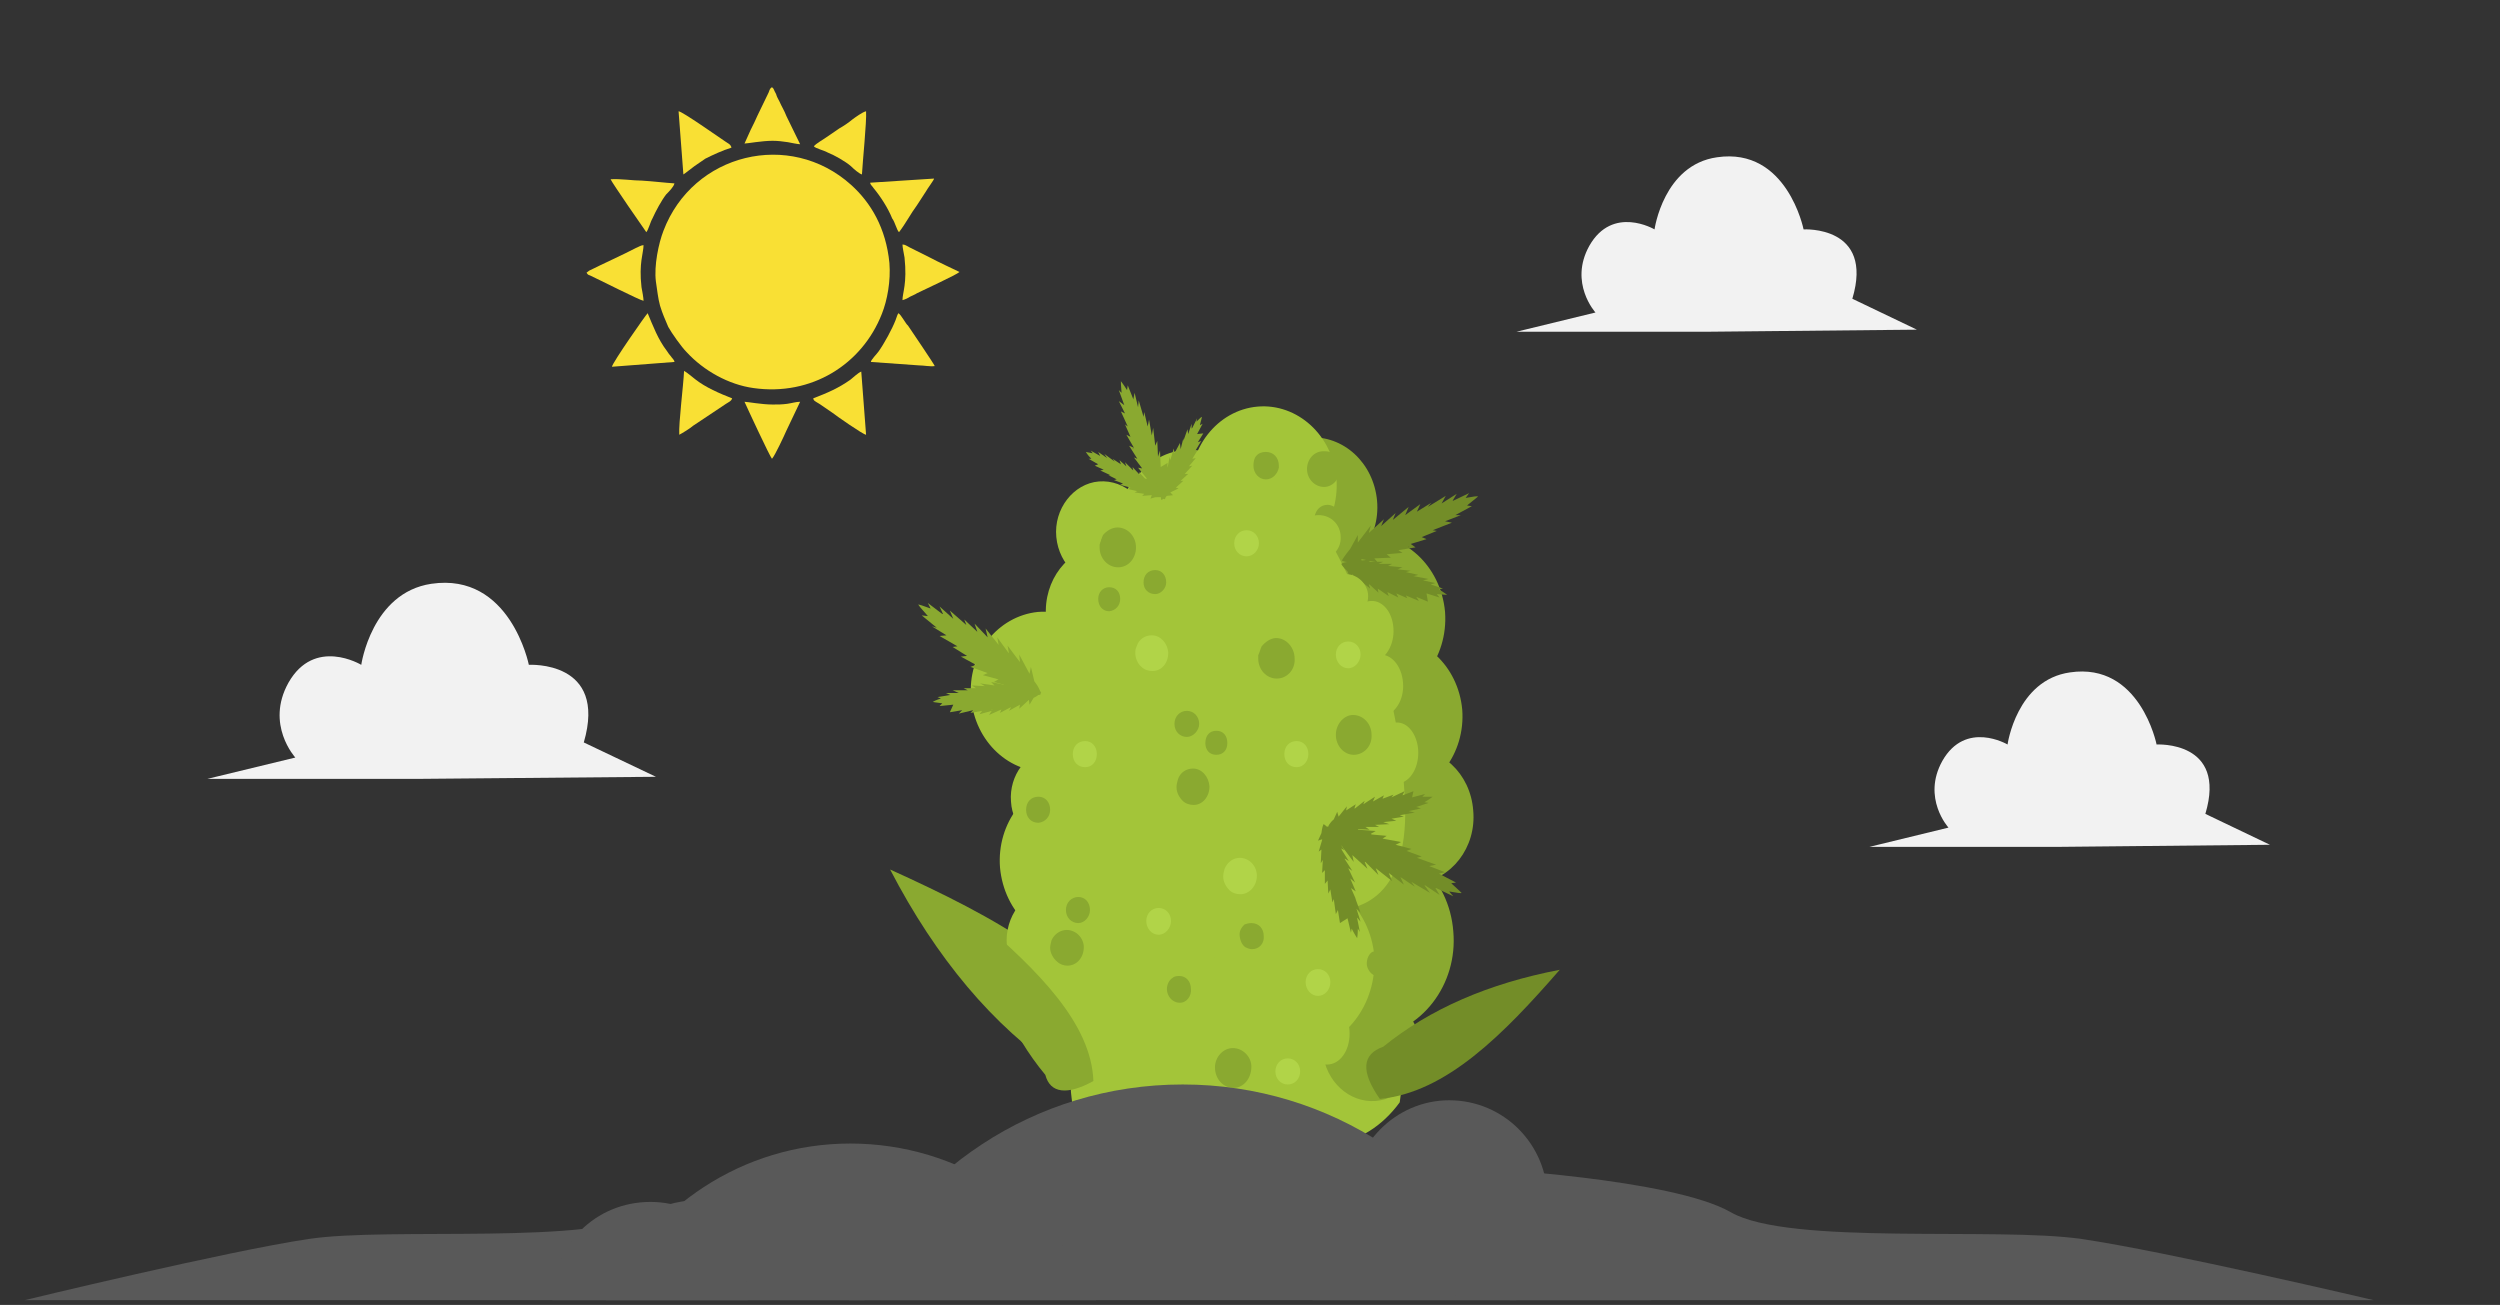 <?xml version="1.0" encoding="utf-8"?>
<!-- Generator: Adobe Illustrator 22.0.1, SVG Export Plug-In . SVG Version: 6.00 Build 0)  -->
<svg version="1.1" id="Слой_1" xmlns="http://www.w3.org/2000/svg" xmlns:xlink="http://www.w3.org/1999/xlink" x="0px" y="0px"
	 viewBox="0 0 364 190" style="enable-background:new 0 0 364 190;" xml:space="preserve">
<rect x="0" y="0" width="364" height="190" fill="#333333" stroke="none"/>
<style type="text/css">
	.st0{fill:#E8AD95;}
	.st1{fill:#738D28;}
	.st2{fill:#F2F2F2;}
	.st3{fill:none;stroke:#F2F2F2;stroke-width:1.522;stroke-linecap:round;stroke-linejoin:round;stroke-miterlimit:10;}
	.st4{fill:none;stroke:#AAAAE0;stroke-width:1.522;stroke-linecap:round;stroke-linejoin:round;stroke-miterlimit:10;}
	.st5{fill:none;stroke:#BFBFD8;stroke-miterlimit:10;}
	.st6{fill:none;stroke:#FFFFFF;stroke-width:8.04;stroke-linecap:round;stroke-linejoin:round;stroke-miterlimit:10;}
	.st7{fill:#009BC7;}
	.st8{fill:none;stroke:#FFFFFF;stroke-width:1.051;stroke-linecap:round;stroke-linejoin:round;stroke-miterlimit:10;}
	.st9{fill:#AAAAE0;}
	.st10{fill:none;stroke:#FFFFFF;stroke-width:6.763;stroke-linecap:round;stroke-linejoin:round;stroke-miterlimit:10;}
	.st11{fill:none;stroke:#FFFFFF;stroke-width:0.884;stroke-linecap:round;stroke-linejoin:round;stroke-miterlimit:10;}
	.st12{fill:#F4B79B;}
	.st13{fill:none;stroke:#D7EEF4;stroke-width:1.389;stroke-miterlimit:10;}
	.st14{fill:#9C744E;}
	.st15{fill:#E59B7F;}
	.st16{fill:#060606;}
	.st17{fill:none;stroke:#E59B7F;stroke-linecap:round;stroke-linejoin:round;stroke-miterlimit:10;}
	.st18{fill:#5A5A5A;}
	.st19{opacity:0.48;fill:#B5E0EA;}
	.st20{opacity:0.15;fill:#FFFFFF;}
	.st21{fill:none;stroke:#FFFFFF;stroke-width:1.555;stroke-linecap:round;stroke-linejoin:round;stroke-miterlimit:10;}
	.st22{fill:none;stroke:#E6E6E6;stroke-width:1.389;stroke-linecap:round;stroke-linejoin:round;stroke-miterlimit:10;}
	.st23{fill:#767676;}
	.st24{fill:#1C1C1C;}
	.st25{fill:none;stroke:#E59B7F;stroke-width:1.511;stroke-linecap:round;stroke-linejoin:round;stroke-miterlimit:10;}
	.st26{fill:none;stroke:#ED5F5F;stroke-width:1.526;stroke-linecap:round;stroke-linejoin:round;stroke-miterlimit:10;}
	.st27{fill-rule:evenodd;clip-rule:evenodd;fill:#595959;}
	.st28{fill:none;stroke:#595959;stroke-width:0.567;stroke-miterlimit:10;}
	.st29{fill-rule:evenodd;clip-rule:evenodd;fill:#F9E555;}
	.st30{fill:none;stroke:#FFFFFF;stroke-width:0.283;stroke-linecap:round;stroke-linejoin:round;stroke-miterlimit:10;}
	.st31{fill-rule:evenodd;clip-rule:evenodd;fill:#F9DF32;stroke:#F9DF32;stroke-width:0.227;stroke-miterlimit:10;}
	.st32{fill:none;stroke:#F8F8F8;stroke-width:0.227;stroke-linecap:round;stroke-miterlimit:10;}
	.st33{fill-rule:evenodd;clip-rule:evenodd;fill:#D8D9D9;stroke:#F9DF32;stroke-width:0.227;stroke-miterlimit:10;}
	.st34{fill-rule:evenodd;clip-rule:evenodd;fill:#6C6C6B;}
	.st35{fill:none;stroke:#F8F8F8;stroke-width:0.283;stroke-linecap:round;stroke-miterlimit:10;}
	.st36{fill-rule:evenodd;clip-rule:evenodd;fill:#F8F8F8;}
	.st37{fill-rule:evenodd;clip-rule:evenodd;fill:#F9DF32;}
	.st38{fill-rule:evenodd;clip-rule:evenodd;fill:#D8D9D9;}
	.st39{fill:none;stroke:#D8D9D9;stroke-width:0.227;stroke-miterlimit:10;}
	.st40{fill-rule:evenodd;clip-rule:evenodd;fill:#F2F2F2;}
	
		.st41{fill-rule:evenodd;clip-rule:evenodd;fill:none;stroke:#CCCCCC;stroke-width:1.522;stroke-linecap:round;stroke-linejoin:round;stroke-miterlimit:10;}
	
		.st42{fill-rule:evenodd;clip-rule:evenodd;fill:none;stroke:#F2F2F2;stroke-width:1.522;stroke-linecap:round;stroke-linejoin:round;stroke-miterlimit:10;}
	.st43{fill:none;stroke:#D7EEF4;stroke-width:1.389;stroke-linecap:round;stroke-linejoin:round;stroke-miterlimit:10;}
	.st44{fill:#FFFFFF;stroke:#CCCCCC;stroke-width:1.217;stroke-linecap:round;stroke-linejoin:round;stroke-miterlimit:10;}
	.st45{fill:#A3C539;}
	.st46{fill-rule:evenodd;clip-rule:evenodd;fill:#FDCB28;}
	.st47{fill-rule:evenodd;clip-rule:evenodd;fill:#A3C539;}
	.st48{fill:#B1D448;}
	.st49{fill:#8AA930;}
	.st50{fill-rule:evenodd;clip-rule:evenodd;fill:#8AA930;}
	.st51{fill-rule:evenodd;clip-rule:evenodd;fill:#738D28;}
	.st52{fill:#738D29;}
	.st53{fill:#595959;}
	.st54{fill-rule:evenodd;clip-rule:evenodd;fill:#767676;}
	.st55{fill:#9B734C;}
	.st56{fill:none;stroke:#E59B7F;stroke-width:1.485;stroke-linecap:round;stroke-linejoin:round;stroke-miterlimit:10;}
	.st57{fill:#202020;}
	.st58{fill:#FFFFFF;}
	.st59{fill:none;stroke:#FFFFFF;stroke-width:1.902;stroke-miterlimit:10;}
	.st60{fill:#DEA194;}
	.st61{fill:none;stroke:#202020;stroke-width:1.932;stroke-miterlimit:10;}
	.st62{fill:#8BA331;}
	.st63{fill:none;stroke:#E59B7F;stroke-width:0.521;stroke-linecap:round;stroke-linejoin:round;stroke-miterlimit:10;}
	.st64{fill:#333333;}
	.st65{opacity:0.19;fill:#FFFFFF;}
	.st66{fill:none;stroke:#474747;stroke-width:0.331;stroke-linecap:round;stroke-linejoin:round;stroke-miterlimit:10;}
	.st67{fill:none;stroke:#474747;stroke-width:0.331;stroke-miterlimit:10;}
	.st68{opacity:0.1;}
	.st69{fill:#2E5259;}
	.st70{fill:#E27B1F;}
	.st71{fill:#1F373E;}
	.st72{fill:#B4E3FD;}
	.st73{fill:#F7F9FA;}
	.st74{fill:url(#SVGID_1_);}
	.st75{opacity:0.2;}
	.st76{fill-rule:evenodd;clip-rule:evenodd;fill:#85A5BA;}
	.st77{fill-rule:evenodd;clip-rule:evenodd;fill:#DCEFF9;}
	.st78{fill:#B6D6E9;}
	.st79{fill:#BDDEEF;}
	.st80{fill-rule:evenodd;clip-rule:evenodd;fill:#BDDEEF;}
	.st81{fill-rule:evenodd;clip-rule:evenodd;fill:#B6D6E9;}
	.st82{fill-rule:evenodd;clip-rule:evenodd;fill:#D9F1FD;}
	.st83{fill-rule:evenodd;clip-rule:evenodd;fill:#FFFFFF;}
	.st84{fill-rule:evenodd;clip-rule:evenodd;fill:#E7BE7C;}
	.st85{fill-rule:evenodd;clip-rule:evenodd;fill:#C19A61;}
	.st86{fill-rule:evenodd;clip-rule:evenodd;fill:#C1D882;}
	.st87{fill-rule:evenodd;clip-rule:evenodd;fill:#D3E69F;}
	.st88{fill-rule:evenodd;clip-rule:evenodd;fill:#B1D448;}
	.st89{fill-rule:evenodd;clip-rule:evenodd;fill:#D0A96D;}
	.st90{fill-rule:evenodd;clip-rule:evenodd;fill:#E7BE7C;stroke:#D0A96D;stroke-width:3.84;stroke-miterlimit:22.926;}
	.st91{fill-rule:evenodd;clip-rule:evenodd;fill:#C4D98E;}
	.st92{fill-rule:evenodd;clip-rule:evenodd;fill:#BACF83;}
	.st93{fill-rule:evenodd;clip-rule:evenodd;fill:#BACF83;stroke:#BACF83;stroke-width:0.216;stroke-miterlimit:22.926;}
	.st94{fill-rule:evenodd;clip-rule:evenodd;fill:#E7F6BE;}
	.st95{fill-rule:evenodd;clip-rule:evenodd;fill:#F6E1BE;}
	.st96{fill-rule:evenodd;clip-rule:evenodd;fill:#BC4A78;}
	.st97{fill-rule:evenodd;clip-rule:evenodd;fill:#99E0FD;}
	.st98{fill-rule:evenodd;clip-rule:evenodd;fill:#C9638B;}
	.st99{fill-rule:evenodd;clip-rule:evenodd;fill:none;stroke:#C1D882;stroke-width:2.4;stroke-miterlimit:22.926;}
	.st100{fill-rule:evenodd;clip-rule:evenodd;fill:#F6E1BE;stroke:#F6E1BE;stroke-width:0.216;stroke-miterlimit:22.926;}
	.st101{fill-rule:evenodd;clip-rule:evenodd;fill:none;stroke:#C9638B;stroke-width:2.4;stroke-miterlimit:22.926;}
	.st102{fill-rule:evenodd;clip-rule:evenodd;fill:none;stroke:#D3E69F;stroke-width:2.4;stroke-miterlimit:22.926;}
	.st103{fill-rule:evenodd;clip-rule:evenodd;fill:#9DBFD2;}
	.st104{fill-rule:evenodd;clip-rule:evenodd;fill:#F2CF95;}
	.st105{fill:#E7BE7C;}
	.st106{fill:#876244;}
	.st107{opacity:0.1;fill:#969696;}
	.st108{fill:#808080;}
	.st109{fill:#F8EFE3;}
	.st110{fill:#B3B3B3;}
	.st111{fill:none;}
	.st112{fill:#3D3D3D;}
	.st113{fill:#F7F9FF;}
	.st114{fill-rule:evenodd;clip-rule:evenodd;fill:#F9E034;}
</style>
<g>
	<path class="st2" d="M61.4,113.4H30.2l12.8-3.1c0,0-4.4-4.8-1-10.9c3.8-6.7,10.6-2.6,10.6-2.6S54.1,86.3,62.8,85
		C74.3,83.3,77,96.8,77,96.8s11.5-0.7,8,11.3l10.5,5L61.4,113.4z"/>
</g>
<g>
	<path class="st2" d="M248.7,48.3h-27.9l11.5-2.8c0,0-3.9-4.3-0.9-9.7c3.4-6,9.5-2.4,9.5-2.4s1.3-9.4,9.1-10.5
		c10.2-1.5,12.6,10.5,12.6,10.5s10.3-0.6,7.1,10.1l9.4,4.5L248.7,48.3z"/>
</g>
<g>
	<path class="st2" d="M300.1,123.3h-27.9l11.5-2.8c0,0-3.9-4.3-0.9-9.7c3.4-6,9.5-2.4,9.5-2.4s1.3-9.4,9.1-10.5
		c10.2-1.5,12.6,10.5,12.6,10.5s10.3-0.6,7.1,10.1l9.4,4.5L300.1,123.3z"/>
</g>
<g>
	<path class="st47" d="M163.8,149.2c-6.1-0.3-8.8,3.5-7.7,11.3c5.7,6,18.8,8.5,25.9,3.1c8.1,5.3,16.7,3.9,21.8-3.1
		c1.5-9.9-0.7-12.1-7.3-13.8L163.8,149.2z"/>
	<path class="st48" d="M187.5,157.9c-1,0-1.8-0.8-1.8-1.9c0-1.1,0.8-1.9,1.8-1.9c1,0,1.8,0.8,1.8,1.9
		C189.3,157.1,188.5,157.9,187.5,157.9L187.5,157.9z"/>
	<path class="st49" d="M179.6,158.4c-1.5,0-2.7-1.3-2.7-3c0-1.5,1.2-2.8,2.6-2.8c1.5,0,2.7,1.3,2.7,2.7
		C182.2,157.1,181,158.4,179.6,158.4L179.6,158.4z"/>
	<path class="st49" d="M206.7,152c-0.3-4.3-3.8-7.4-7.7-7.1s-6.8,4.1-6.4,8.3s3.8,7.4,7.7,7.1S207.1,156.2,206.7,152L206.7,152z"/>
	<g>
		<path class="st46" d="M183.8,103.6l0,1.6c5.5,1.2,11.3,6.3,16.7,7.6l-0.1-16.9C195,97.2,189.3,102.3,183.8,103.6L183.8,103.6z"/>
		<path class="st50" d="M164.3,153.6c-4.1,5.2-7.3,6-9.9,2.4c-9.8-6.6-18.1-16.5-24.8-29.4C144.8,133.5,159.2,141.1,164.3,153.6
			L164.3,153.6z"/>
		<path class="st51" d="M200.9,160c-2.8-4-2.6-6.5,0.5-7.6c6.8-5.5,15.3-9.2,25.7-11.2C219,150.5,210.6,159.1,200.9,160L200.9,160z"
			/>
		<path class="st49" d="M211.6,135.6c-0.6-7.8-6.9-13.6-14.1-12.9c-7.1,0.7-12.5,7.5-11.9,15.3c0.7,7.9,7,13.7,14.2,13
			C206.9,150.3,212.3,143.4,211.6,135.6L211.6,135.6z"/>
		<path class="st49" d="M214.5,118c-0.4-5.4-4.7-9.4-9.7-9c-5,0.5-8.6,5.3-8.2,10.6c0.5,5.4,4.8,9.4,9.8,9
			C211.3,128.1,215,123.4,214.5,118L214.5,118z"/>
		<path class="st49" d="M212.9,103.3c-0.6-6.4-5.7-11.1-11.5-10.6c-5.8,0.6-10.3,6.1-9.7,12.5c0.5,6.5,5.6,11.1,11.5,10.7
			C209.1,115.4,213.4,109.7,212.9,103.3L212.9,103.3z"/>
		<path class="st49" d="M210.4,89.1c-0.6-6.7-6-11.7-12.1-11.1c-6.2,0.6-10.7,6.4-10.2,13.1c0.6,6.7,6,11.6,12.1,11.1
			C206.3,101.7,210.9,95.8,210.4,89.1L210.4,89.1z"/>
		<path class="st49" d="M200.5,72.9c-0.5-5.5-4.9-9.6-10.1-9.2c-5.1,0.5-8.9,5.4-8.4,10.9c0.5,5.5,4.9,9.6,10.1,9.2
			C197.2,83.3,201,78.4,200.5,72.9L200.5,72.9z"/>
		<path class="st45" d="M194.6,69.8c-0.5-6.4-5.7-11.1-11.5-10.6c-5.8,0.5-10.3,6.1-9.7,12.5c0.5,6.4,5.7,11.1,11.5,10.6
			C190.7,81.8,195,76.2,194.6,69.8L194.6,69.8z"/>
		<path class="st45" d="M167.5,77c-0.3-4.1-3.7-7.2-7.5-6.9c-3.7,0.3-6.6,4-6.2,8.1s3.7,7.1,7.5,6.8C165,84.7,167.8,81,167.5,77
			L167.5,77z"/>
		<path class="st45" d="M169.8,88.2c-0.4-5.3-4.6-9.1-9.5-8.7c-4.8,0.3-8.4,5-8,10.3c0.5,5.3,4.7,9.1,9.5,8.8
			C166.6,98.1,170.2,93.4,169.8,88.2L169.8,88.2z"/>
		<path class="st45" d="M162.6,99.7c-0.6-6.4-5.7-11.1-11.5-10.6c-5.8,0.6-10.3,6.1-9.7,12.5c0.5,6.4,5.7,11.2,11.5,10.7
			C158.7,111.7,163.1,106.1,162.6,99.7L162.6,99.7z"/>
		<path class="st45" d="M160,115.4c-0.3-3.8-3.4-6.7-7-6.3c-3.5,0.3-6.1,3.8-5.8,7.6c0.2,3.8,3.4,6.7,7,6.3
			C157.7,122.7,160.4,119.3,160,115.4L160,115.4z"/>
		<path class="st45" d="M167.4,124.4c-0.6-6.6-5.8-11.5-11.9-10.9c-6,0.6-10.4,6.3-9.9,12.8c0.6,6.6,5.8,11.5,11.9,10.9
			C163.5,136.7,167.9,130.9,167.4,124.4L167.4,124.4z"/>
		<path class="st45" d="M160.7,136.4c-0.3-4.3-3.8-7.4-7.7-7.1s-6.8,4.2-6.4,8.4c0.3,4.3,3.8,7.4,7.7,7
			C158.2,144.4,161,140.6,160.7,136.4L160.7,136.4z"/>
		<path class="st45" d="M189,132.2c-0.8-10.7-9.6-18.8-19.5-17.9c-10,0.9-17.3,10.4-16.5,21.3c0.9,10.7,9.6,18.8,19.6,17.9
			C182.5,152.5,189.9,143,189,132.2L189,132.2z"/>
		<path class="st45" d="M165,150c-0.3-4.3-3.8-7.4-7.7-7.1s-6.9,4.2-6.5,8.4c0.3,4.3,3.9,7.4,7.7,7C162.4,158,165.4,154.2,165,150
			L165,150z"/>
		<path class="st45" d="M200.1,139.2c-0.6-6.9-6.2-12.1-12.6-11.5c-6.4,0.6-11.1,6.8-10.6,13.7c0.5,6.9,6.1,12.1,12.5,11.5
			C195.9,152.4,200.5,146.2,200.1,139.2L200.1,139.2z"/>
		<path class="st45" d="M179.3,134.3c-1.3,0.1-2.7,0.2-3.9-0.1c-4.2-1.1-6-6.7-9.5-9.3c-2.4-1.8-5.3-2.3-7.8-3.9
			c-4.2-2.8-6.2-8.6-6-14c0.1-5.4,2-10.5,3.7-15.6c1.4-3.7,2.7-7.5,4.1-11.1c2.3-6.5,5.8-14,12.1-14.7c2.3-0.3,4.7,0.4,7.1,0.5
			c1.7,0.2,3.4,0,5,0.6c1.8,0.7,3.1,2.3,4.3,3.9c9.3,12.8,15.1,28.6,16.1,44.9c0.4,5.6-0.2,12.2-4.6,15.3c-2.2,1.6-5,1.8-7.6,2.2
			C188,133.4,183.7,133.8,179.3,134.3L179.3,134.3z"/>
		<path class="st52" d="M160.2,79.3c0.1-0.5,0.3-1,0.5-1.4C160.5,78.3,160.4,78.8,160.2,79.3L160.2,79.3z"/>
		<path class="st1" d="M205,79.7c0.1-0.1,0.1-0.1,0.2-0.1l0,0L205,79.7L205,79.7z M211.9,75l2.4-1.3l-0.7-0.1c1-0.8,1.6-1.3,1.6-1.3
			c-0.1-0.1-0.7,0-1.8,0.2l0.5-0.7l-2.3,1.1l-0.1,0l0.6-1l-2.2,1.4l0,0l0.6-1.1l-2.6,1.6l0,0l0.5-0.6l-2.1,1.3l0,0l0.5-1.1l-2.2,1.6
			l0.5-1.2l-2.3,1.9l0.4-1l-2,1.8l-0.1,0.1l0.4-1l-2.2,2l0.3-1.1l-1.9,2.5l0-1.1l-1.1,2c-0.8,1-1.2,1.6-1.2,1.7
			c0,0.1,0.6,0.3,1.7,0.3l1.4,0.6l-0.3-1.1l0.1,0l2.3,0.5l-0.5-0.6l2.4-0.1l-0.6-0.5l0,0l2.3-0.2l-0.6-0.4l2.5-0.4l-0.7-0.5l2.3-0.7
			l-0.7-0.3l2.2-0.9l-0.6-0.1l2.8-1.1l-1-0.2l2.3-0.9L211.9,75L211.9,75z"/>
		<path class="st1" d="M202,85.5l0.1,0l0,0L202,85.5L202,85.5z M207.7,86.4l1.9,0.6l-0.4-0.5c0.9,0.1,1.5,0.1,1.5,0.1
			s-0.4-0.3-1.2-0.8l0.6-0.1l-1.8-0.6l0,0l0.7-0.2l-1.8-0.4l0,0l0.8-0.2l-2.1-0.4l-0.1,0l0.7-0.2l-1.8-0.4l0,0l0.7-0.2l-1.9-0.2
			l0.7-0.3l-2.1-0.2l0.6-0.3l-1.9,0l-0.1,0l0.7-0.3l-2.1,0l0.5-0.4l-2.1,0.3l0.5-0.5l-1.5,0.6c-0.9,0-1.3,0.2-1.4,0.3
			c0,0.1,0.2,0.4,0.9,1.1l0.4,1.1l0.3-0.7l0,0l1.1,1.5l0-0.6l1.5,1.2l-0.2-0.6l0.1,0l1.3,1.2l-0.1-0.6l1.6,1.1l-0.2-0.6l1.6,0.8
			l-0.3-0.6l1.6,0.7l-0.2-0.4l1.9,0.8l-0.4-0.6l1.7,0.7L207.7,86.4L207.7,86.4z"/>
		<path class="st49" d="M142.4,96.8L142.4,96.8l0.1,0.1L142.4,96.8L142.4,96.8z M135.7,91.2l2.1,1.3l-1,0.1l2.6,1.5l-0.7,0.1
			l2.1,1.3l-0.9,0.1l2.2,1.2l-0.8,0.3l2.5,0.9l-0.7,0.3l2.2,0.6l0.1,0l-0.7,0.4l2.3,0.6l-0.6,0.5l2.3,0l0.1,0l-0.4,0.9l1.4-0.3
			c1.1,0.3,1.7,0.2,1.7,0.1c0.1-0.1-0.1-0.9-0.9-1.9l-0.5-2.1l-0.2,1l-1.5-2.8l0.1,1.1l-1.8-2.4l0.2,1.1l-0.1-0.1l-1.6-2.2l0.2,1.1
			l-1.9-2.4l0.3,1.3l-1.9-2l0.4,1.2l0,0l-1.9-1.8l0.3,0.8l0,0l-2.4-2.1l0.5,1.2l0,0l-2-1.8l0.5,1.1l-0.1,0l-2.1-1.6l0.4,0.8
			c-1.1-0.4-1.7-0.6-1.8-0.6c0,0.1,0.5,0.7,1.4,1.7l-0.9-0.1l2.2,1.8L135.7,91.2L135.7,91.2z"/>
		<path class="st49" d="M144.4,103.4l0-0.1l0.1,0L144.4,103.4z M138.3,103.7l1.8-0.3l-0.5,0.5l2.1-0.5l-0.4,0.4l1.7-0.3l-0.4,0.5
			l1.8-0.5l-0.4,0.6l1.8-0.8l-0.2,0.5l1.5-0.8l0.1,0l-0.3,0.5l1.6-0.9l-0.1,0.6l1.4-1.3l0,0l0.1,0.7l0.6-1c0.7-0.3,1.1-0.8,1.1-0.8
			c-0.1-0.1-0.5-0.4-1.4-0.6l-1.3-0.9l0.3,0.6l-2-0.7l0.5,0.5l-2-0.4l0.5,0.4l0,0l-1.9-0.4l0.5,0.5l-2.1-0.3l0.7,0.4l-1.9-0.1
			l0.6,0.4l0,0l-1.8,0l0.6,0.3l0,0l-2.2,0l0.9,0.4l-0.1,0l-1.8,0l0.7,0.3l-0.1,0l-1.8,0.3l0.5,0.2c-0.7,0.2-1.2,0.5-1.2,0.5
			s0.5,0.1,1.4,0.2l-0.4,0.4l2-0.2L138.3,103.7L138.3,103.7z"/>
		<path class="st49" d="M164.9,65.3l0.1,0l0,0.1L164.9,65.3z M162.9,58.4l0.9,1.8l-0.6-0.3l1,2.2l-0.4-0.3l0.8,1.8l-0.6-0.3l1.1,1.9
			l-0.7-0.3l1.2,1.9l-0.5-0.2l1.2,1.6l0,0l-0.6-0.1l1.3,1.6l-0.6,0l1.6,1.2l0,0l-0.6,0.4l1.1,0.4c0.5,0.7,1,1,1.1,1
			c0.1-0.1,0.2-0.6,0.2-1.7l0.5-1.7l-0.5,0.5l0.2-2.4L169,68l-0.1-2.4l-0.3,0.9l0-0.1l-0.1-2.2l-0.3,0.7l-0.3-2.6l-0.2,1.1l-0.4-2.3
			l-0.2,1l0,0l-0.5-2.1l-0.1,0.7l0,0l-0.7-2.4l-0.1,1l0,0l-0.5-2.1l-0.2,1l0-0.1l-0.8-2l-0.1,0.7c-0.5-0.8-0.9-1.3-0.9-1.3
			s0,0.7,0.1,1.7l-0.4-0.4l0.8,2.2L162.9,58.4L162.9,58.4z"/>
		<path class="st49" d="M163.5,70.5l0.1,0.1l0,0L163.5,70.5z M159.4,67.8l1.3,0.6l-0.5,0.1l1.5,0.7l-0.3,0l1.2,0.6l-0.4,0.1l1.3,0.5
			l-0.4,0.2l1.5,0.4l-0.4,0.2l1.3,0.3l0.1,0l-0.4,0.2l1.4,0.2l-0.3,0.3l1.3-0.1l0.1,0l-0.2,0.5l0.7-0.2c0.6,0,1.1,0,1.1-0.1
			c0-0.1-0.2-0.4-0.6-1.1l-0.4-1.2l-0.1,0.5l-1-1.5L167,70l-1.2-1.3l0.2,0.5l0,0l-1.1-1.2l0.1,0.5l-1.2-1.2l0.2,0.6L163,67l0.2,0.6
			l0,0l-1.2-0.8l0.3,0.4l0,0l-1.5-1.1l0.4,0.6l0,0l-1.3-0.9l0.3,0.6l0,0l-1.4-0.8l0.3,0.4c-0.6-0.1-1-0.2-1-0.2s0.2,0.4,0.8,1
			l-0.4,0l1.4,0.8L159.4,67.8L159.4,67.8z"/>
		<path class="st49" d="M172.6,67.9l0.1-0.1l0,0L172.6,67.9z M174.3,63.2l0.8-1.5l-0.4,0.2c0.2-0.7,0.3-1.2,0.3-1.2
			c-0.1,0-0.3,0.2-0.8,0.7l0.1-0.5l-0.7,1.4l-0.1,0.1l0-0.7l-0.5,1.5l0,0l-0.1-0.7l-0.6,1.7l0,0l0-0.4l-0.4,1.6l0,0l-0.1-0.9L171,66
			l-0.1-0.7l-0.5,1.7l-0.1-0.5l-0.3,1.6l0,0l-0.1-0.5l-0.4,1.7l-0.2-0.5l-0.1,1.8l-0.3-0.4l0.2,1.3c-0.1,0.7-0.1,1.2,0,1.3
			c0,0,0.3-0.1,0.8-0.6l0.9-0.1l-0.4-0.4l0,0l1.2-0.6l-0.4-0.1l1.1-1l-0.4,0l0,0l1.1-1l-0.5,0l1.1-1.2l-0.5,0.1l1-1.2l-0.5,0.1
			l0.8-1.3l-0.4,0.2l0.9-1.5l-0.5,0.2l0.8-1.3L174.3,63.2L174.3,63.2z"/>
		<path class="st1" d="M203,122.7L203,122.7c-0.1-0.1-0.1-0.1-0.2-0.1L203,122.7z M210.4,127l-2.3-0.9l1-0.2l-2.8-1l0.7-0.2
			l-2.2-0.8l0.7-0.3l-2.3-0.6l0.8-0.4l-2.7-0.5l0.6-0.4l-2.2-0.2l-0.1-0.1l0.7-0.4l-2.6-0.2l0.5-0.6l-2.2,0.5l-0.1,0l0.3-1.1
			l-1.4,0.6c-1.1,0-1.7,0.2-1.7,0.2c0,0.2,0.3,0.8,1.2,1.8l1,2l0-1.1l1.8,2.4l-0.2-1l2.2,2l-0.4-1l0.1,0l1.9,1.9l-0.4-1l2.4,1.9
			l-0.5-1.2l2.2,1.7l-0.5-1.1l0,0l2.1,1.4l-0.5-0.7l0,0l2.7,1.6l-0.8-1.1l0.1,0l2.1,1.4l-0.6-1l0.1,0l2.5,1.2l-0.6-0.7
			c1.2,0.2,1.8,0.3,1.8,0.2c0,0-0.5-0.5-1.5-1.4l0.7-0.1l-2.5-1.3L210.4,127L210.4,127z"/>
		<path class="st1" d="M199.8,116.6L199.8,116.6l-0.1,0.1L199.8,116.6z M205.8,115.2l-1.6,0.6l0.3-0.6l-1.9,0.9l0.3-0.4l-1.6,0.6
			l0.2-0.5l-1.6,0.9l0.3-0.7l-1.7,1.1l0.2-0.5l-1.4,1.1l-0.1,0l0.2-0.6L196,118l0.1-0.6l-1.2,1.5l0,0l-0.2-0.7l-0.5,1.1
			c-0.6,0.5-0.8,1-0.8,1c0,0.1,0.5,0.3,1.4,0.4l1.4,0.6l-0.4-0.5l2.1,0.3l-0.6-0.4l2.1,0.1l-0.6-0.4l0.1,0l1.9,0l-0.6-0.3l2.1-0.1
			l-0.9-0.3l1.9-0.2l-0.7-0.3l0,0l1.8-0.3l-0.6-0.2l0,0l2.2-0.4l-0.9-0.2l0,0l1.8-0.4l-0.7-0.2l0,0l1.8-0.6l-0.6-0.1
			c0.7-0.4,1.2-0.8,1.2-0.8s-0.5,0-1.5,0l0.4-0.4l-1.9,0.5L205.8,115.2L205.8,115.2z"/>
		<path class="st1" d="M193.8,128l0.1,0.1l0,0L193.8,128z M196.2,133.7l0.5,2.1l0.1-0.6c0.4,0.8,0.8,1.4,0.8,1.4s0.1-0.5,0.1-1.4
			l0.3,0.5l-0.4-2l0-0.1l0.5,0.6l-0.6-1.9l0,0l0.6,0.6l-0.8-2.2l0,0l0.2,0.4l-0.8-1.8l0,0l0.7,0.5l-0.8-1.9l0.7,0.6l-1-2.1l0.6,0.4
			l-1.1-1.7l0-0.1l0.6,0.4l-1.2-1.9l0.6,0.3l-1.4-1.8l0.6,0.1l-1.2-1c-0.5-0.7-1-1.1-1.1-1.1c0,0-0.2,0.4-0.3,1.3l-0.5,1.1l0.6-0.2
			l0,0.1l-0.5,1.7l0.4-0.3l-0.1,2l0.3-0.5l0,0l-0.1,1.9l0.4-0.4l0,2l0.4-0.5l0.1,1.9l0.3-0.6l0.3,1.9l0.2-0.5l0.3,2.2l0.3-0.6
			l0.3,1.9L196.2,133.7L196.2,133.7z"/>
		<path class="st49" d="M204.5,98.8c-0.7,0-1.4-0.6-1.4-1.5c0-0.9,0.6-1.6,1.4-1.6c0.7,0,1.4,0.7,1.4,1.6
			C205.9,98.2,205.3,98.8,204.5,98.8L204.5,98.8z"/>
		<path class="st49" d="M162.8,82.6c-1.5,0-2.7-1.3-2.7-2.9c0-0.2,0-0.3,0-0.4c0.2-0.5,0.3-1,0.5-1.4c0.5-0.6,1.3-1.1,2.1-1.1
			c1.5,0,2.7,1.3,2.7,2.9S164.3,82.6,162.8,82.6L162.8,82.6z"/>
		<path class="st49" d="M168.2,86.5c-1,0-1.7-0.7-1.7-1.7c0-1.1,0.7-1.8,1.7-1.8c0.9,0,1.6,0.7,1.6,1.8
			C169.8,85.7,169,86.5,168.2,86.5L168.2,86.5z"/>
		<path class="st49" d="M205.3,138.4c-1.5,0-2.7-1.3-2.7-2.9c0-1.6,1.2-2.9,2.6-2.9c1.4,0,2.7,1.3,2.7,2.9
			C207.9,137.1,206.7,138.4,205.3,138.4L205.3,138.4z"/>
		<path class="st49" d="M200.9,142.2c-0.3,0-0.6-0.1-1-0.3c-0.5-0.3-0.9-1-0.9-1.6c0-0.7,0.3-1.4,0.8-1.7c0.3-0.1,0.6-0.2,1-0.2
			c1,0,1.8,0.8,1.8,1.9C202.7,141.4,201.9,142.2,200.9,142.2L200.9,142.2z"/>
		<path class="st49" d="M151.2,119.8c-1.1,0-1.8-0.8-1.8-1.9c0-1.1,0.7-1.9,1.8-1.9c1,0,1.7,0.8,1.7,1.9
			C152.9,118.9,152.2,119.7,151.2,119.8L151.2,119.8z"/>
		<path class="st49" d="M155.4,140.6c-0.5,0-1.1-0.2-1.5-0.6c-0.5-0.4-1-1.2-1-2c0-0.3,0.1-0.7,0.2-1.1c0.4-0.9,1.3-1.5,2.2-1.5
			c1.4,0,2.5,1.2,2.5,2.5C157.8,139.4,156.8,140.6,155.4,140.6L155.4,140.6z"/>
		<path class="st49" d="M157,134.4c-1,0-1.8-0.8-1.8-1.9c0-1.1,0.8-1.9,1.8-1.9c1,0,1.7,0.8,1.7,1.9
			C158.7,133.5,157.9,134.4,157,134.4L157,134.4z"/>
		<path class="st49" d="M207.2,103.4c-1,0-1.8-0.8-1.8-1.9c0-1.1,0.8-1.9,1.8-1.9s1.8,0.8,1.8,1.9
			C209,102.5,208.2,103.4,207.2,103.4L207.2,103.4z"/>
		<path class="st49" d="M193.6,65.8c0.9,0.4,1.5,1.4,1.5,2.4c0,0.6-0.2,1.3-0.5,1.7c-0.4,0.6-1.1,1-1.8,1c-1.4,0-2.5-1.2-2.5-2.6
			s1-2.6,2.4-2.6C192.9,65.7,193.3,65.7,193.6,65.8L193.6,65.8z M184.3,69.8c-1,0-1.8-0.9-1.8-2c0-0.5,0.1-1.1,0.4-1.4
			c0.3-0.4,0.8-0.6,1.4-0.6c1.1,0,1.9,0.8,1.9,2c0,0.1,0,0.2,0,0.3C186,69,185.3,69.8,184.3,69.8L184.3,69.8z M192.9,77.5
			c-0.9-0.2-1.5-1.1-1.5-2c0-0.1,0-0.2,0-0.3c0.2-1,0.9-1.7,1.9-1.7c0.3,0,0.6,0.1,1,0.3c0.5,0.3,0.9,1,0.9,1.7c0,1.2-0.7,2-1.8,2
			C193.1,77.5,193,77.5,192.9,77.5L192.9,77.5z"/>
		<path class="st49" d="M161.5,89c-0.9,0-1.6-0.7-1.6-1.8c0-1,0.7-1.7,1.6-1.7c1,0,1.6,0.7,1.6,1.7C163.1,88.2,162.4,88.9,161.5,89
			L161.5,89z"/>
		<path class="st49" d="M172.8,107.3c-1,0-1.8-0.8-1.8-1.9c0-1.1,0.8-1.9,1.8-1.9c1,0,1.8,0.8,1.8,1.9
			C174.6,106.4,173.7,107.3,172.8,107.3L172.8,107.3z"/>
		<path class="st49" d="M177.1,109.9c-1,0-1.6-0.7-1.6-1.7c0-1.1,0.6-1.8,1.6-1.8c1,0,1.6,0.7,1.6,1.8
			C178.7,109.2,178.1,109.9,177.1,109.9L177.1,109.9z"/>
		<path class="st49" d="M185.9,98.8c-1.5,0-2.7-1.3-2.7-2.9c0-0.2,0-0.3,0-0.5c0.2-0.4,0.3-0.9,0.5-1.3c0.5-0.6,1.3-1.2,2.1-1.2
			c1.5,0,2.7,1.4,2.7,3C188.6,97.5,187.4,98.8,185.9,98.8L185.9,98.8z"/>
		<path class="st49" d="M173.8,117.2c-0.6,0-1.2-0.2-1.6-0.6c-0.5-0.5-0.9-1.2-0.9-2c0-0.4,0.1-0.7,0.2-1.1c0.3-1,1.2-1.6,2.2-1.6
			c1.3,0,2.3,1.2,2.4,2.6C176.1,116,175.1,117.2,173.8,117.2L173.8,117.2z"/>
		<path class="st49" d="M171.8,146c-0.4,0-0.7-0.1-1-0.3c-0.5-0.3-0.9-1-0.9-1.7c0-0.6,0.3-1.3,0.8-1.6c0.2-0.2,0.5-0.3,1-0.3
			c1,0,1.7,0.8,1.7,1.9C173.5,145,172.8,146,171.8,146L171.8,146z"/>
		<path class="st49" d="M182.3,138.2c-0.3,0-0.6-0.1-1-0.3c-0.4-0.3-0.7-0.8-0.8-1.6s0.3-1.3,0.7-1.7c0.3-0.1,0.6-0.2,1-0.2
			c1.1,0,1.8,0.8,1.8,1.9C184.1,137.3,183.4,138.2,182.3,138.2L182.3,138.2z"/>
		<path class="st50" d="M159.2,157.4c-3.8,2.1-6.3,1.8-7-0.9c-5-6-8.3-13.7-9.7-22.6C151.1,141.3,158.9,149,159.2,157.4L159.2,157.4
			z"/>
		<path class="st49" d="M197.1,109.9c-1.4,0-2.6-1.3-2.6-2.9c0-1.6,1.2-2.9,2.5-2.9c1.5,0,2.7,1.3,2.7,2.9
			C199.8,108.6,198.6,109.9,197.1,109.9L197.1,109.9z"/>
		<path class="st47" d="M199.2,86.8c0-1.7-1.5-3.2-3.2-3.2c-1.8,0-3.3,1.5-3.3,3.2c0,1.8,1.5,3.3,3.3,3.3
			C197.8,90.1,199.2,88.6,199.2,86.8L199.2,86.8z"/>
		<path class="st47" d="M204.3,99.9c0-2.6-1.5-4.6-3.3-4.6c-1.7,0-3.2,2-3.2,4.6c0,2.4,1.5,4.5,3.2,4.4
			C202.8,104.3,204.3,102.3,204.3,99.9L204.3,99.9z"/>
		<path class="st47" d="M206.5,109.6c0-2.4-1.4-4.5-3.2-4.4c-1.8,0-3.3,2-3.3,4.5c0,2.4,1.5,4.5,3.3,4.4
			C205.1,114.1,206.5,112.1,206.5,109.6L206.5,109.6z"/>
		<path class="st47" d="M202.9,91.9c0-2.6-1.5-4.5-3.3-4.4s-3.2,1.9-3.2,4.5c0,2.4,1.4,4.5,3.2,4.4
			C201.4,96.4,202.9,94.3,202.9,91.9L202.9,91.9z"/>
		<path class="st48" d="M181.5,81c-1,0-1.8-0.8-1.8-1.9c0-1.1,0.8-1.9,1.8-1.9c1,0,1.8,0.8,1.8,1.9C183.3,80.1,182.5,81,181.5,81
			L181.5,81z"/>
		<path class="st48" d="M196.3,97.3c-1,0-1.8-0.9-1.8-2c0-1.1,0.8-1.9,1.8-1.9c1,0,1.8,0.8,1.8,1.9
			C198.1,96.3,197.3,97.3,196.3,97.3L196.3,97.3z"/>
		<path class="st48" d="M191.9,145c-1,0-1.8-0.9-1.8-2s0.8-1.9,1.8-1.9c1,0,1.8,0.8,1.8,1.9C193.7,144.1,192.9,145,191.9,145
			L191.9,145z"/>
		<path class="st48" d="M168.7,136.1c-1,0-1.8-0.9-1.8-2c0-1.1,0.8-1.9,1.8-1.9s1.8,0.8,1.8,1.9
			C170.5,135.2,169.6,136.1,168.7,136.1L168.7,136.1z"/>
		<path class="st48" d="M158,111.7c-1.1,0-1.8-0.8-1.8-1.9c0-1.1,0.7-1.9,1.8-1.9c1,0,1.7,0.8,1.7,1.9
			C159.7,110.9,159,111.7,158,111.7L158,111.7z"/>
		<path class="st48" d="M188.8,111.7c-1.1,0-1.8-0.8-1.8-1.9c0-1.1,0.7-1.9,1.8-1.9c1,0,1.7,0.8,1.7,1.9
			C190.5,110.8,189.8,111.7,188.8,111.7L188.8,111.7z"/>
		<path class="st48" d="M167.8,97.7c-0.6,0-1.2-0.2-1.6-0.6c-0.5-0.4-0.9-1.2-0.9-2c0-0.3,0-0.6,0.2-1c0.3-1,1.2-1.6,2.2-1.6
			c1.3,0,2.3,1.2,2.4,2.5C170.1,96.6,169.1,97.7,167.8,97.7L167.8,97.7z"/>
		<path class="st48" d="M180.6,130.2c-0.6,0-1.2-0.2-1.6-0.6c-0.5-0.5-0.9-1.2-0.9-2c0-0.4,0.1-0.7,0.2-1.1c0.4-1,1.3-1.6,2.2-1.6
			c1.4,0,2.5,1.2,2.5,2.6C183,129,181.9,130.2,180.6,130.2L180.6,130.2z"/>
		<path class="st47" d="M195.2,78.2c0-1.8-1.4-3.2-3.2-3.2s-3.3,1.4-3.3,3.2c0,1.8,1.5,3.3,3.3,3.3S195.3,80,195.2,78.2L195.2,78.2z
			"/>
	</g>
	<path class="st47" d="M196.5,150.5c0-2.6-1.5-4.5-3.3-4.4s-3.2,1.9-3.2,4.5c0,2.4,1.4,4.5,3.2,4.4C195.1,155,196.5,153,196.5,150.5
		L196.5,150.5z"/>
</g>
<path class="st53" d="M121.9,177.9c0,0-18.9-6.3-27.3-1.4s-37.7,2.1-49.7,3.9s-41.3,8.9-41.3,8.9h122.3L121.9,177.9z"/>
<path class="st53" d="M215.3,170.1c0,0,28.2,1.5,36.7,6.4s38.8,2.1,51.1,3.9c12.3,1.8,42.5,8.9,42.5,8.9H219.8L215.3,170.1z"/>
<g>
	<path class="st27" d="M220.8,189.3c-8.4-18.6-27-31.4-48.6-31.4s-40.2,12.8-48.6,31.4H220.8z"/>
	<path class="st27" d="M159.6,189.3c-6.3-13.5-20-22.8-35.8-22.8c-15.7,0-29.3,9.3-35.6,22.8H159.6z"/>
	<path class="st27" d="M240.4,189.3c-4.6-9-13.9-15.1-24.7-15.1c-10.7,0-20,6.1-24.6,15.1H240.4z"/>
	<path class="st27" d="M108.9,189.3L108.9,189.3c0-8-6.3-14.3-14.2-14.3c-8,0-14.3,6.3-14.3,14.3l0,0H108.9z"/>
	<path class="st27" d="M211,188.7c8,0,14.3-6.3,14.3-14.2c0-7.8-6.3-14.3-14.3-14.3c-7.8,0-14.2,6.5-14.2,14.3
		C196.8,182.4,203.2,188.7,211,188.7L211,188.7z"/>
</g>
<g>
	<path class="st114" d="M95.5,41c0.2,1.3,0.3,2.4,0.6,3.5c0.4,1.3,0.7,1.9,1.2,3.1c0.5,0.9,1.9,2.9,2.7,3.7c2.5,2.7,6.1,4.7,9.7,5.2
		c8.4,1.2,15.8-3.4,18.7-10.8c0.8-2,1.3-4.8,1.1-7.4c-0.5-5.1-2.7-8.8-5.6-11.4c-8.9-8-23-4.6-27.3,6.7C95.9,35.4,95.2,38.7,95.5,41
		L95.5,41z"/>
	<path class="st114" d="M130.8,45.6c-0.2,0.3-0.3,0.8-0.4,1c-0.5,1.3-1.7,3.5-2.5,4.6c-0.2,0.3-1.1,1.2-1.1,1.5l7,0.5
		c0.7,0,1.6,0.2,2.3,0.1c-0.1-0.3-3.3-5-3.9-5.9C131.9,47.2,131.2,45.8,130.8,45.6L130.8,45.6z"/>
	<path class="st114" d="M135.6,37.6l-3.2-1.6c-0.4-0.2-0.6-0.4-1-0.4c0,0.4,0.2,1.3,0.3,1.9c0.4,3.8-0.3,5.1-0.3,6.2
		c0.4-0.1,0.8-0.3,1.1-0.5c0.4-0.2,0.7-0.3,1-0.5c1-0.5,5.8-2.7,6.2-3.1C139.5,39.5,136.1,37.9,135.6,37.6L135.6,37.6z"/>
	<path class="st114" d="M88.9,26.1c0.2,0.5,4.9,7.3,5.2,7.7c0.3-0.3,0.6-1.5,0.9-2c0.5-1.1,1.3-2.6,2-3.5c0.4-0.4,1.1-1.1,1.2-1.6
		c-1.5-0.1-3.1-0.3-4.7-0.4C92.2,26.3,90.3,26,88.9,26.1L88.9,26.1z"/>
	<path class="st114" d="M118.4,58c0.1,0.1-0.1,0.2,0.4,0.5c0.2,0.1,0.3,0.2,0.5,0.3l1.9,1.3c0.5,0.4,4.5,3.2,4.9,3.2l-0.7-9.2
		c-0.5,0.2-1.2,0.9-1.6,1.2C122.1,56.5,120.5,57.2,118.4,58L118.4,58z"/>
	<path class="st114" d="M98.9,63.3c0.4-0.2,1.7-1,2-1.3l4.8-3.2c0.3-0.2,0.8-0.4,0.9-0.8c-1.8-0.7-3.9-1.6-5.4-2.8
		c-0.4-0.3-1.2-1-1.6-1.2C99.5,56.2,98.8,61.6,98.9,63.3L98.9,63.3z"/>
	<path class="st114" d="M130.9,33.8c1-1.3,1.7-2.7,2.6-3.9c0.4-0.6,0.9-1.4,1.3-2c0.2-0.4,1.2-1.7,1.2-1.9l-9.3,0.6
		c0,0.3,0.4,0.6,0.5,0.8c1,1.2,2.1,2.9,2.7,4.4C130.3,32.3,130.6,33.6,130.9,33.8L130.9,33.8z"/>
	<path class="st114" d="M108.4,58.5c0.4,0.9,3.7,8,4,8.3c0.4-0.4,1.8-3.4,2.1-4.1l2-4.2c-0.6,0-1.2,0.2-1.9,0.3
		c-0.8,0.1-1.3,0.1-2.1,0.1C110.9,58.9,108.8,58.5,108.4,58.5L108.4,58.5z"/>
	<path class="st114" d="M98.2,52.7c0-0.3-0.4-0.6-0.5-0.8c-0.2-0.2-0.4-0.5-0.6-0.8c-1.3-1.7-2-3.6-2.8-5.5c-0.1,0-5.2,7.3-5.2,7.8
		L98.2,52.7z"/>
	<path class="st114" d="M108.4,20.9c0.4,0,2.5-0.4,4.1-0.4c0.8,0,1.5,0.1,2.2,0.2c0.5,0.1,1.5,0.3,1.8,0.3l-2-4.1
		c-0.3-0.8-0.7-1.4-1-2.1c-0.2-0.4-0.4-0.7-0.5-1.1c-0.4-0.7-0.3-0.8-0.6-1c-0.4,0.2-0.4,0.7-0.6,1l-1.5,3.1c-0.3,0.7-0.6,1.3-1,2.1
		L108.4,20.9z"/>
	<path class="st114" d="M93.7,43.8c0-0.4-0.2-1.5-0.3-2c-0.4-3.5,0.3-5,0.3-6.1c-0.4,0-0.8,0.3-1.1,0.4c-1.7,0.9-4.8,2.3-6.8,3.3
		l-0.4,0.3c0.2,0.3,0.2,0.3,0.5,0.4C87.2,40.7,93.1,43.7,93.7,43.8L93.7,43.8z"/>
	<path class="st114" d="M106.5,21.5c-0.1-0.5-0.5-0.6-0.9-0.9c-0.9-0.6-6.3-4.4-6.8-4.4l0.7,9.2c0.2-0.1,1.3-1,1.6-1.2
		c0.4-0.3,1.2-0.8,1.6-1.1C103.9,22.5,105.2,21.9,106.5,21.5L106.5,21.5z"/>
	<path class="st114" d="M125.5,25.4c0.1-1.9,0.7-7.7,0.6-9.2c-0.5,0.1-1.6,0.9-2,1.2c-0.6,0.5-1.2,0.9-1.9,1.3
		c-0.6,0.4-1.3,0.9-1.9,1.3c-0.4,0.3-1.5,0.9-1.8,1.3c0.2,0.3,1.5,0.6,2,0.9c1,0.4,2.6,1.3,3.4,2C124.3,24.6,125.1,25.3,125.5,25.4
		L125.5,25.4z"/>
</g>
</svg>
